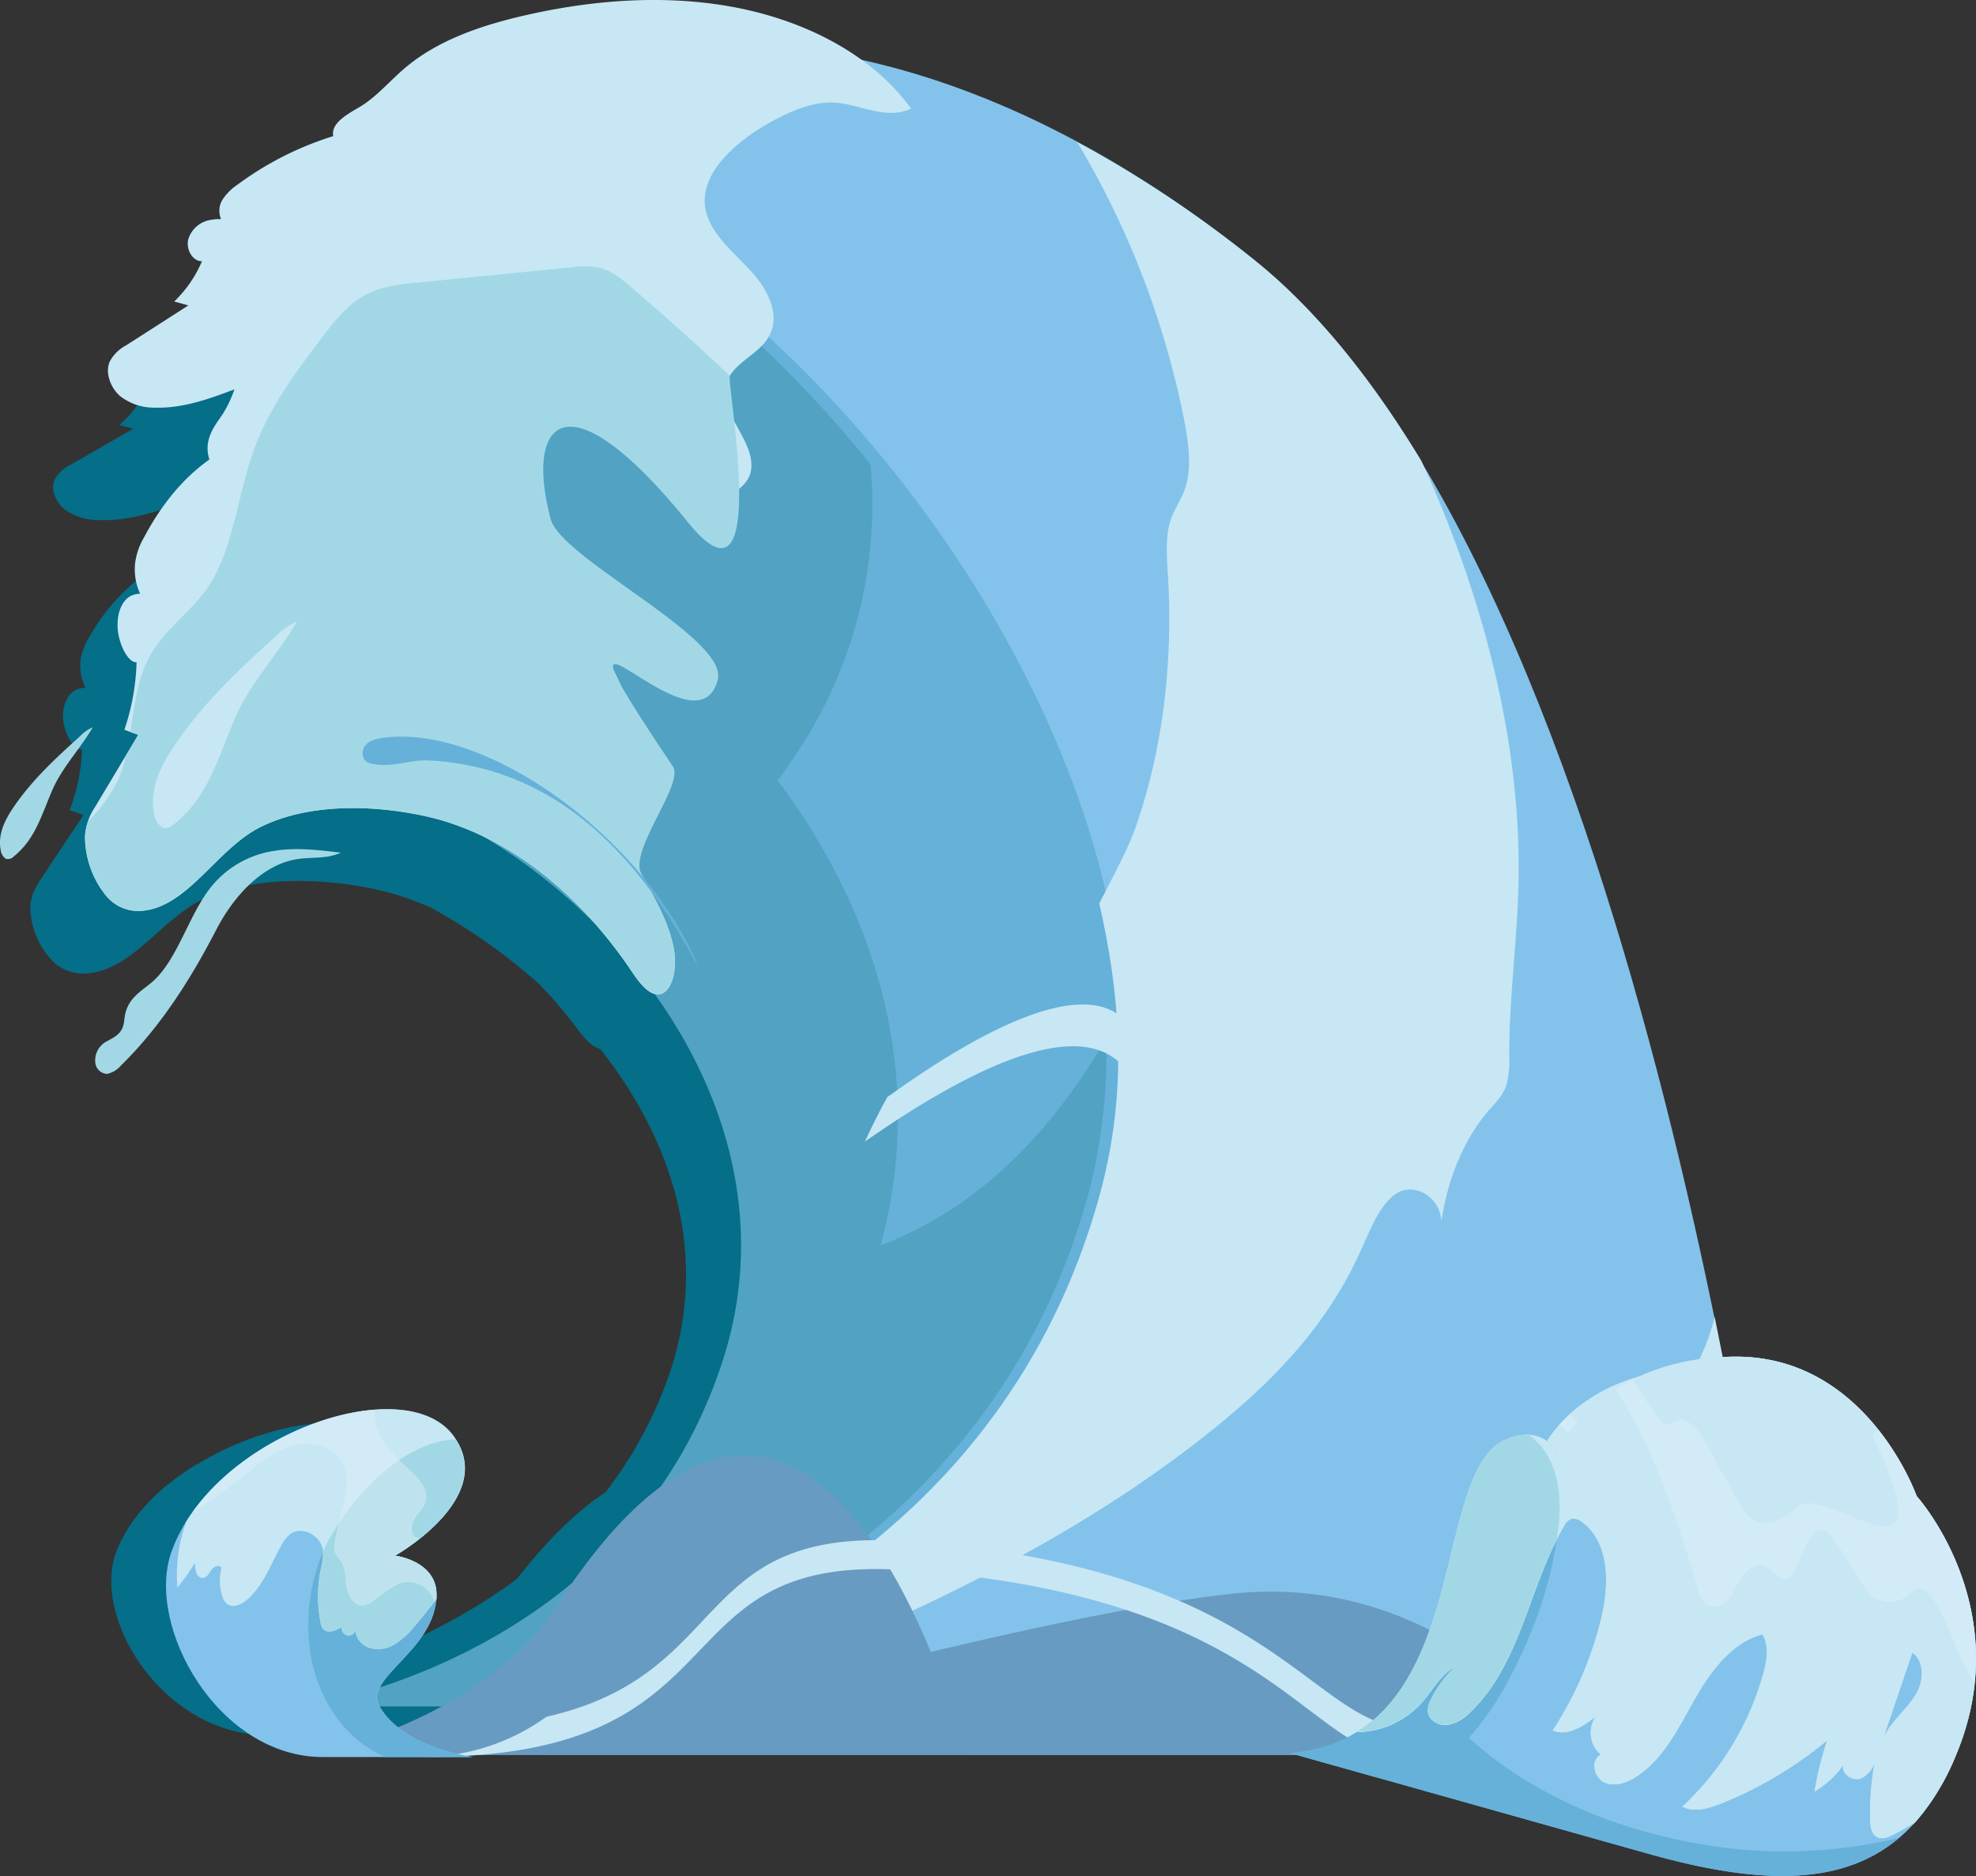 <svg xmlns="http://www.w3.org/2000/svg" viewBox="0 0 392.56 372.78"><rect x="0" y="0" width="392.56" height="372.78" fill="#333333" stroke="none"/><defs><style>.cls-1{isolation:isolate;}.cls-2{fill:#056e88;}.cls-3{fill:#51a2c3;}.cls-4{fill:#65b1d9;}.cls-5{fill:#83c3eb;}.cls-11,.cls-6{fill:#c7e7f4;}.cls-7{fill:#a2d8e5;}.cls-8{fill:#689bc2;}.cls-10,.cls-11,.cls-9{mix-blend-mode:overlay;}.cls-10{fill:#e0f1f8;opacity:0.47;}</style></defs><g class="cls-1"><g id="レイヤー_2" data-name="レイヤー 2"><g id="レイヤー_1-2" data-name="レイヤー 1"><path class="cls-2" d="M6.08,179.37c0,.25-.06.52-.07.8a15.89,15.89,0,0,0,4.12,10.47,8.66,8.66,0,0,0,7,2.8c9.21-.55,15-11.1,23.7-15,9.06-4,21.41-4.21,32.93-1.91a56.66,56.66,0,0,1,11.76,3.79,114.69,114.69,0,0,1,21.5,15.14,84.32,84.32,0,0,1,7,8.11c.68.88,1.36,1.81,2.09,2.61.18.2.36.4.55.58a7.23,7.23,0,0,0,1.15,1,4.48,4.48,0,0,0,.6.35,3.62,3.62,0,0,0,.78.27c14.72,18.56,22.12,41.9,13.31,66a82.67,82.67,0,0,1-12.18,22.11c-5.5,3.63-11.36,9.21-17.56,17.18-13.35,10-27.82,15.65-38.27,18.73,0,0,0,0,0,0a9.9,9.9,0,0,1,1.1-1.51c2.66-3.09,7.74-6.64,9.52-11.55.1-.28.19-.55.26-.83a10.2,10.2,0,0,0,.33-1.75,9.1,9.1,0,0,0,0-.91,5.38,5.38,0,0,0-.08-1.08,5.53,5.53,0,0,0-.66-1.83,5.92,5.92,0,0,0-.53-.75A8.2,8.2,0,0,0,71.7,310a14.6,14.6,0,0,0-2.84-1c-.39-.09-.71-.15-.94-.19l-.36-.05.1-.05h0l.08,0,0,0,.57-.3h0l.39-.23h0l.45-.26,0,0,.17-.1.35-.21h0l.87-.55a41.36,41.36,0,0,0,3.77-2.71c.53-.43,1.06-.89,1.58-1.36l.77-.74c.5-.5,1-1,1.44-1.56.23-.27.45-.55.66-.83a11.25,11.25,0,0,0,2.56-6.43,8.15,8.15,0,0,0-.69-3.38h0c-.14-.32-.3-.64-.48-1h0a9.77,9.77,0,0,0-.66-1h0c-.17-.24-.34-.47-.54-.71a10,10,0,0,0-1-1c-.11-.1-.24-.19-.36-.29s-.48-.39-.74-.58l-.48-.3c-.25-.15-.5-.3-.76-.44a5.77,5.77,0,0,0-.56-.27c-.26-.13-.52-.25-.8-.36l-.62-.23-.86-.28-.66-.18-.93-.22-.69-.13c-.33-.06-.66-.1-1-.15l-.71-.09-1.08-.08-.72,0H65.28l-1.9.09-.39,0c-.53,0-1.05.09-1.59.16l-.8.11c-.4.06-.81.11-1.21.18l-.52.09h0l-.37.07-1.14.22-.81.18-.27.07-1,.24-1,.26-1.08.31-1,.32-.71.23-.09,0a2.67,2.67,0,0,0-.26.09l-1,.36-.93.35-.34.12-.83.33-1,.43-.38.15-.15.06-.54.24-1,.46-1.08.51c-.26.12-.51.26-.77.39-.77.4-1.53.8-2.28,1.23-.28.16-.56.31-.83.48l-.6.36L39,291l-.13.09-.84.52-.85.57-.37.25-.64.44-1,.73-.32.24-.06,0-.41.33c-.33.25-.64.51-1,.77l-.6.5-.21.17-.85.76c-.24.21-.47.43-.71.66l-.09.08-.19.18-.58.57-.65.68c-.28.29-.55.58-.82.88l-.59.7c-.26.3-.52.6-.76.91s-.35.47-.52.7a27.86,27.86,0,0,0-3.66,6.48c-5.13,13.2,9.23,36.6,30.14,36.6H83.17s-.54-.06-1.43-.21q1.17-.06,2.31-.15H246.83l2.41.61,2.16.55,1,.25.28.07,1.59.4.32.08.49.13.54.14.32.08.93.23.37.1,2,.49.49.12.52.14,56.67,14.34h0c1.24.31,2.46.6,3.66.88l1,.22c1,.23,2,.44,3,.64l.65.13c1.17.24,2.32.45,3.45.64l.65.11c1,.16,1.9.31,2.83.44l.67.09c2.23.3,4.37.51,6.44.63l.52,0q3.15.16,6.06,0H346c.94-.05,1.86-.12,2.77-.21h.13a42.76,42.76,0,0,0,5.51-.94l.14,0a35.09,35.09,0,0,0,5-1.64l0,0a30.49,30.49,0,0,0,10.91-7.69l.23-.24c.3-.34.59-.68.88-1l.33-.4c.27-.33.52-.66.78-1l.4-.54.69-1,.45-.68.6-.94.52-.86c.16-.29.33-.57.5-.86l.6-1.13c.13-.24.26-.47.38-.72.32-.63.64-1.28.95-1.95,10.74-23.4-4.06-41.73-7.33-45.37l-.06-.06-.19-.21-.09-.09-.11-.13-.08-.07-.06-.07,0,0s-6-15.48-21.39-22.06a36.74,36.74,0,0,0-3.87-1.39,36.31,36.31,0,0,0-4.23-1,38.88,38.88,0,0,0-7.06-.52c-.67,0-1.33,0-2,.07q-.77-3.52-1.59-7.16c0,.05,0,.1,0,.15-10.83-47.49-29.22-109.38-57.83-152.49l-.4-.82c-8.33-12.37-17.55-23.19-27.75-31.67-.2-.18-.41-.35-.62-.52L242,79.78c-.38-.31-.77-.61-1.16-.91l-.83-.64c-.69-.53-1.39-1-2.09-1.55-1.54-1.1-3.08-2.17-4.6-3.22l-3-2-1.49-1c-25-16.37-48-25.21-68.58-29.29-7.34-4.8-16.43-8-25.95-9.54-13.74-2.21-28-1.12-41.22,1.63-8.64,1.8-17.15,4.44-23.67,9.44-3,2.32-5.58,5.12-8.84,6.86-2.44,1.31-5.79,2.89-5.29,5.24a67,67,0,0,0-19,8.67,10,10,0,0,0-3,2.75A3.45,3.45,0,0,0,33,69.72a9.5,9.5,0,0,0-2.26.18,5.41,5.41,0,0,0-4.26,3.4c-.51,1.78.82,4,2.72,4a22,22,0,0,1-5.51,7.17l2.81.7L14.22,92.24a7.44,7.44,0,0,0-3.3,2.93c-1,2,.18,4.72,2.1,6.18a11.66,11.66,0,0,0,6.86,2c5.46.16,10.57-1.47,15.82-3.26a20.77,20.77,0,0,1-2.44,4.57c-1.55,2-3.78,4.5-2.53,8a40.24,40.24,0,0,0-13.1,14.12A11.54,11.54,0,0,0,16,131.2a9.65,9.65,0,0,0,1,5.46,4.79,4.79,0,0,0-1.91.42c-1.53.73-2.72,2.79-2.56,5.67s2.1,6.33,3.77,6.17A37.51,37.51,0,0,1,13.83,161l1.9.64.86.3-2,3L8,174.87A12.64,12.64,0,0,0,6.4,178l0,.09a5.12,5.12,0,0,0-.15.56l-.06.28C6.14,179.07,6.1,179.22,6.08,179.37Zm58.4,156.35H76.9c-3,1.46-5.93,2.7-8.72,3.75A13.89,13.89,0,0,1,64.48,335.72Z"/><path class="cls-3" d="M271.07,339.06H60.61s63.32-9,82.81-68.19C166.13,202,81.28,138.53,40.7,157.24c0,0,47-54.43,127.73-24C244.53,162,271.07,339.06,271.07,339.06Z"/><path class="cls-3" d="M330.76,339.06H68.61s80.36-11.5,104.87-86.67C201.86,165.31,95,82.07,43.06,104.82c0,0,60.14-68.31,161.69-26.57C298.58,116.82,330.76,339.06,330.76,339.06Z"/><path class="cls-4" d="M154.47,155.07c19.25,25.66,29.79,58.16,20.45,92.45a84.5,84.5,0,0,0,9.56-4.47c18.31-10.14,32.88-28.88,42.5-51.2,9.53-22.12,14.45-47.83,16-74.14.21-3.54.35-7.14.41-10.77-11.47-12.75-24.31-22.79-38.66-28.69A183,183,0,0,0,171.42,68c-.08.83-.14,1.65-.17,2.49-.32,8,1.37,16.26,1.89,24.4a89.06,89.06,0,0,1-11.66,49.63A105.2,105.2,0,0,1,154.47,155.07Z"/><path class="cls-4" d="M350.23,339.06H98.84s91.9-13.64,116.8-99.76C242.72,145.61,131.85,20.48,67.82,30.54c0,0,73.58-62.21,177.37,20.27C324.51,113.83,350.23,339.06,350.23,339.06Z"/><path class="cls-5" d="M353.43,339.06H103s91.56-13.62,116.37-99.58C246.31,146,135.85,21.09,72.06,31.14c0,0,73.3-62.11,176.71,20.18C327.81,114.22,353.43,339.06,353.43,339.06Z"/><path class="cls-6" d="M353.43,339.06s-3.79-33.27-12.79-77.39a40.59,40.59,0,0,1-2.52,7.33c-2.53,5.46-6.24,9.54-9.9,13.54L291,323.25c-3,3.33-7.18,6.79-10.68,3.89-.84-.69-1.56-1.73-2.5-2.09-2.64-1-4.22,3.48-5.77,6.49-2.3,4.45-6.18,6.39-10.24,7.52Z"/><path class="cls-6" d="M240.74,284.22c11.55-9.26,22.58-20.22,29.51-35.53,2-4.33,3.75-9.21,7.06-11.46s8.58.12,9.06,5.37c1.3-8.74,4.69-16.6,9.5-22.07,1.32-1.5,2.78-2.91,3.46-5.11a20.31,20.31,0,0,0,.5-5.79c0-11.66,1.63-23,1.85-34.6.49-26.13-6.27-53-16.45-77-.92-2.18-1.89-4.34-2.87-6.48-9.89-16.32-21-30.23-33.59-40.22A230.39,230.39,0,0,0,214,28.24a172.79,172.79,0,0,1,21.17,54.82c.95,4.79,1.68,10,.23,14.11-.75,2.15-2,3.81-2.79,6-1.18,3.46-.79,7.71-.55,11.73,1,17.52-1.24,34.86-6.61,49.91-1.55,4.37-5.07,10.74-7.06,14.72,4.7,20.78,5.46,39.33-.39,59.59-24.84,86-115.07,100-115.07,100h31.28a490.15,490.15,0,0,0,46.17-18.64C201.74,310.51,222.23,299.08,240.74,284.22Z"/><path class="cls-6" d="M145.2,1.31C131.47-1.15,117.17.07,104,3.12c-8.64,2-17.16,4.93-23.67,10.49-3,2.58-5.59,5.69-8.84,7.62-2.44,1.45-5.79,3.21-5.29,5.82a63.77,63.77,0,0,0-19,9.63,10.45,10.45,0,0,0-3,3,4.21,4.21,0,0,0-.28,3.86,9.55,9.55,0,0,0-2.26.19,5.55,5.55,0,0,0-4.25,3.78c-.51,2,.82,4.42,2.71,4.4a24.13,24.13,0,0,1-5.51,8l2.81.78L25.1,68.6a7.83,7.83,0,0,0-3.31,3.26c-.95,2.26.19,5.24,2.1,6.87A10.88,10.88,0,0,0,30.75,81c5.47.17,10.57-1.64,15.82-3.63a23.5,23.5,0,0,1-2.43,5.08c-1.56,2.24-3.78,5-2.54,8.86-5.16,3.62-9.59,9-13.1,15.68a13.52,13.52,0,0,0-1.66,4.92,11.6,11.6,0,0,0,1,6.07,4.37,4.37,0,0,0-1.91.46c-1.53.81-2.73,3.1-2.56,6.31s2.09,7,3.76,6.84A45.34,45.34,0,0,1,24.71,145c.92.35,1.83.7,2.76,1l-8.58,14.35a11.67,11.67,0,0,0-2,5.89A18.76,18.76,0,0,0,21,177.9,8.27,8.27,0,0,0,28.05,181c9.21-.62,15-12.33,23.7-16.66,9-4.48,21.4-4.67,32.93-2.12,13.07,2.9,28,12.18,40.27,30,1.34,2,2.75,4.12,4.38,5,3.47,1.89,5.54-3.54,4.51-8.86s-3.91-10.09-6.43-14.73-4.93-10.06-4.75-15c.15-4.33,2.31-7.17,2.75-11.38.77-7.48-4-15.94-8.51-21.71s-9.65-11.21-11.74-19.07c-5.18-19.54,8-41.63,32.15-11.67A9.34,9.34,0,0,0,141,98.17c3.58,1.39,7.78-1.58,8.22-4.78s-1.53-6.3-3.14-9.28-2.84-6.47-1.05-9.48c1.59-2.66,5.21-4.28,7.15-6.89,3.48-4.7.33-10.43-3.53-14.46S140.1,45.38,140,40c-.09-6.55,7-12.62,14.39-16.43,3.4-1.75,7.23-3.3,11-3.19,5.32.16,10.31,3.58,15.64,1.22C173.14,10.73,159.67,3.91,145.2,1.31Z"/><path class="cls-7" d="M126.08,57.64c-2-1.76-4.14-3.55-6.43-4.29a14.15,14.15,0,0,0-5.89-.26L83,56.15c-3.62.36-7.31.74-10.54,2.52-3.69,2-6.5,5.74-9.24,9.39C58.3,74.62,53.28,81.34,50.3,89.78c-3.11,8.79-4,19.32-8.83,26.66-3.67,5.56-9.4,8.84-12.34,15.15-1.92,4.09-2.46,9-3.23,13.86l1.57.59L25,150.18a26.39,26.39,0,0,1-1.73,5.17,30.09,30.09,0,0,1-5.78,7.86,10,10,0,0,0-.61,3.07A18.76,18.76,0,0,0,21,177.9,8.27,8.27,0,0,0,28.05,181c9.21-.62,15-12.33,23.7-16.66,9-4.48,21.4-4.67,32.93-2.12,13.07,2.9,28,12.18,40.27,30,1.34,2,2.75,4.12,4.38,5,3.47,1.89,5.54-3.54,4.51-8.86s-3.91-10.09-6.43-14.73,8.58-17.88,6.27-21.33c-29.51-44,4.56-.28,8.91-17.24,2.13-8.27-31.11-24.05-33.19-31.91-5.16-19.5,3.07-29.25,27.26.62C153.41,124.5,144.29,76,145,74.68,138.84,68.83,132.49,63.19,126.08,57.64Z"/><path class="cls-4" d="M138.27,190.89C127,165.74,96.09,143.54,75.71,146.67c-1.82.28-3.75,1.09-3.67,3.16a2,2,0,0,0,.39,1.16,2.4,2.4,0,0,0,1.42.77c4.11.89,7.45-.86,11.39-.65,19.27,1,37,11.66,51.66,37.78.66,1.17,1.37,2.29,2,3.45Z"/><path class="cls-7" d="M53.9,169.17a19.75,19.75,0,0,0-12.59,7.89c-4,5.49-6.27,13.85-11,18-2.11,1.84-4.88,3.19-5.5,6.77-.11.64-.14,1.31-.31,1.92-.49,1.83-2,2.45-3.21,3.13A4.25,4.25,0,0,0,18.92,211a2.47,2.47,0,0,0,2.39,2.39,5.18,5.18,0,0,0,2.82-1.77c7.42-7.27,13.43-16.43,18.78-26.77,3.85-7.45,9.58-13,15.9-14.1,3-.5,6,0,8.89-1.31C63.11,168.87,58.47,168.32,53.9,169.17Z"/><path class="cls-7" d="M15.9,146.29c-4.82,4.37-9.71,8.81-13.51,14.56-1.47,2.23-2.83,5-2.26,8a2.49,2.49,0,0,0,1,1.79,1.61,1.61,0,0,0,1.63-.48c4.21-3.4,5.41-8,7.63-13.16,2-4.59,5.59-8.24,8.05-12.49A7.74,7.74,0,0,0,15.9,146.29Z"/><path class="cls-6" d="M55,126.23C47.55,133,40,139.94,34.1,149c-2.28,3.49-4.39,7.84-3.5,12.57a3.88,3.88,0,0,0,1.61,2.82c.9.42,1.79-.15,2.52-.74,6.53-5.31,8.38-12.51,11.81-20.61,3-7.19,8.63-12.87,12.42-19.5A11.71,11.71,0,0,0,55,126.23Z"/><path class="cls-5" d="M107.67,348.74H330.15s-27.55-46.44-74.82-40.39S107.67,348.74,107.67,348.74Z"/><path class="cls-8" d="M107.67,348.74H313.5s-25.13-36.86-68.91-32.05S107.67,348.74,107.67,348.74Z"/><path class="cls-8" d="M191.92,348.74H61.34s33.91-6.07,49.4-29.87C163.58,237.69,191.92,348.74,191.92,348.74Z"/><g class="cls-9"><path class="cls-6" d="M108.57,341.13c37.29-8.45,28.41-37.77,71.19-34.89,74,5,80.63,37.16,100.57,37.16a62.25,62.25,0,0,0,12.32-1.2c14.42.19,29.32-12.89,29.32-12.89s-12.35,19.83-42.51,19.83c-19.93,0-25.8-32.18-99.8-37.16-49.92-3.36-30.25,37.14-95,37.14A42.36,42.36,0,0,0,108.57,341.13Z"/></g><path class="cls-5" d="M277.54,349.14h56.21c24.92,0,38-6.68,40.41-27.14,2.81-23.71-16.3-35.71-16.3-35.71s-13-18.56-32.39-12.74-21.59,21-21.59,21-3.27-3.59-8,.28C286.09,302.9,303.65,339.17,277.54,349.14Z"/><path class="cls-4" d="M291.86,331.81c9.89,10.2,28.29,15.95,48.6,13.82a73.1,73.1,0,0,0,28.79-9c-6.2,9.18-17.89,12.53-35.5,12.53H277.54C286.49,345.72,290.31,339.21,291.86,331.81Z"/><path class="cls-4" d="M295.89,294.87a7.39,7.39,0,0,1,3.5-1.72c7.79,2.72,10.78,19,6.63,37.12-1.65,7.26-6.16,18.87-15.5,18.87h-13C303.65,339.17,286.09,302.9,295.89,294.87Z"/><path class="cls-6" d="M341.13,312.65c1.48,1.4,1.72,3.65,1.73,5.68a43.39,43.39,0,0,1-6.31,22.57c2,.37,3.9-.83,5.5-2.06a59.53,59.53,0,0,0,12.81-13.46,51.49,51.49,0,0,0,.23,7.95,14,14,0,0,0,3.17-5.25c-.4,1.44,1.92,2.34,3.09,1.4a4.18,4.18,0,0,0,1.3-2.85,40.87,40.87,0,0,0,1.61,8.3c.28,1,.75,2.24,1.8,2.44a2.85,2.85,0,0,0,2.32-1.1c.86-.82,1.69-1.66,2.53-2.5A35.72,35.72,0,0,0,374.16,322c2.81-23.71-16.3-35.71-16.3-35.71s-13-18.56-32.39-12.74-21.59,21-21.59,21-3.27-3.59-8,.28c-8.38,6.87,3.26,34.42-9.57,48.47a13.39,13.39,0,0,0,8.16-6.88c1.1-2.28,1.6-5,3.46-6.68a16.48,16.48,0,0,0-2.25,5.82,3.63,3.63,0,0,0,0,1.88,2.62,2.62,0,0,0,3.39,1.15,6.14,6.14,0,0,0,2.76-2.76c5.42-9.07,3.39-20.64,6-30.87a2.17,2.17,0,0,1,.73-1.34,2,2,0,0,1,1.77,0c4.81,1.87,6.43,7.84,6.64,13a53.66,53.66,0,0,1-2.45,18.45c2.38.29,4.27-1.87,5.68-3.81a4.36,4.36,0,0,0,2.3,5.34c-1.32,1.16-.11,3.6,1.62,3.88s3.38-.9,4.52-2.24c3.15-3.69,4-8.73,5.2-13.44S337,315.13,341.13,312.65Zm22.21,8.4a13.2,13.2,0,0,0-.43,1.61q.36-6.74.71-13.48c2.11.76,2.79,3.51,2.29,5.69S364.08,318.94,363.34,321.05Z"/><path class="cls-6" d="M341.13,312.65c1.48,1.4,1.72,3.65,1.73,5.68a43.39,43.39,0,0,1-6.31,22.57c2,.37,3.9-.83,5.5-2.06a59.53,59.53,0,0,0,12.81-13.46,51.49,51.49,0,0,0,.23,7.95,14,14,0,0,0,3.17-5.25c-.4,1.44,1.92,2.34,3.09,1.4a4.18,4.18,0,0,0,1.3-2.85,40.87,40.87,0,0,0,1.61,8.3c.28,1,.75,2.24,1.8,2.44a2.85,2.85,0,0,0,2.32-1.1c.86-.82,1.69-1.66,2.53-2.5A35.72,35.72,0,0,0,374.16,322c2.81-23.71-16.3-35.71-16.3-35.71s-13-18.56-32.39-12.74-21.59,21-21.59,21-3.27-3.59-8,.28c-8.38,6.87,3.26,34.42-9.57,48.47a13.39,13.39,0,0,0,8.16-6.88c1.1-2.28,1.6-5,3.46-6.68a16.48,16.48,0,0,0-2.25,5.82,3.63,3.63,0,0,0,0,1.88,2.62,2.62,0,0,0,3.39,1.15,6.14,6.14,0,0,0,2.76-2.76c5.42-9.07,3.39-20.64,6-30.87a2.17,2.17,0,0,1,.73-1.34,2,2,0,0,1,1.77,0c4.81,1.87,6.43,7.84,6.64,13a53.66,53.66,0,0,1-2.45,18.45c2.38.29,4.27-1.87,5.68-3.81a4.36,4.36,0,0,0,2.3,5.34c-1.32,1.16-.11,3.6,1.62,3.88s3.38-.9,4.52-2.24c3.15-3.69,4-8.73,5.2-13.44S337,315.13,341.13,312.65Zm22.21,8.4a13.2,13.2,0,0,0-.43,1.61q.36-6.74.71-13.48c2.11.76,2.79,3.51,2.29,5.69S364.08,318.94,363.34,321.05Z"/><path class="cls-7" d="M295.89,294.87a7.82,7.82,0,0,1,3.07-1.63,10.51,10.51,0,0,1,1.17.46c4.1,2,6.53,6.88,7.29,13.51-1.89,9.66-.51,20.24-5.54,28.66a6.14,6.14,0,0,1-2.76,2.76,2.62,2.62,0,0,1-3.39-1.15,3.63,3.63,0,0,1,0-1.88,16.48,16.48,0,0,1,2.25-5.82c-1.86,1.72-2.36,4.4-3.46,6.68a13.39,13.39,0,0,1-8.16,6.88C299.15,329.29,287.51,301.74,295.89,294.87Z"/><path class="cls-10" d="M309.82,283.11a26.53,26.53,0,0,1,2.11-2.15,63.4,63.4,0,0,0,5.64,4.76,1.52,1.52,0,0,0,1,.4c.49-.06.79-.54,1.17-.86,1.47-1.23,3.62.2,5,1.56l7.11,7.17c1.14,1.14,2.42,2.36,4,2.46,2.29.15,4-2,5.28-3.91,2.8-4.28,26.17,7.62,7.85-13.17-.28-.32.4-.76.57-1.15a38.6,38.6,0,0,1,8.26,8.07s13.16,8.28,16,24.67c-3.85-2.93-6.09-8.07-10.18-10.88a2.27,2.27,0,0,0-1.29-.51c-1.15,0-1.63,1.44-2.42,2.28a4.68,4.68,0,0,1-4.21,1c-1.48-.26-8.34-7.68-9.84-7.68-3.46,0-1.37,9.78-4.63,8.61-1-.35-1.88-1.06-2.92-1-1.27.07-2.18,1.29-2.58,2.5a30.74,30.74,0,0,1-1,3.68c-.54,1.15-1.81,2.14-3,1.74a3.65,3.65,0,0,1-1.75-1.72C324.18,299.66,318,290.31,309.82,283.11Z"/><path class="cls-5" d="M94,349.14H64.16c-20.9,0-35.26-26-30.14-40.66C42.09,285.39,80.08,272.06,90,285.2c9.22,12.28-11.51,23.92-11.51,23.92s8.27,1,8.24,7.78c-.05,11-14.56,16.48-11.35,22.12C80.09,347.35,94,349.14,94,349.14Z"/><path class="cls-4" d="M61.26,321.56c.66-17.61,13.66-33,29-34.38.28,0,.56,0,.84-.06,5.9,11.55-12.7,22-12.7,22s8.27,1,8.24,7.78c-.05,11-14.56,16.48-11.35,22.12C80.09,347.35,94,349.14,94,349.14H76.52C67.07,345,60.77,334.48,61.26,321.56Z"/><path class="cls-6" d="M44,311.59c-.31-.74-1.47-.37-1.95.28s-.84,1.53-1.63,1.67c-1.29.21-1.76-1.65-1.67-3a49,49,0,0,1-3.51,4.94A31.37,31.37,0,0,1,37,302.37c11.88-19.21,44-29.1,53-17.17,9.22,12.28-11.51,23.92-11.51,23.92s8.27,1,8.24,7.78c0,.28,0,.56,0,.84-1.38,1.8-2.8,3.58-4.27,5.3a16.56,16.56,0,0,1-3.94,3.63,6.24,6.24,0,0,1-5.15.76A4.07,4.07,0,0,1,70.59,324a1.46,1.46,0,0,1-1.28,1,1.48,1.48,0,0,1-1.42-1.7c-1.17.75-2.91,1.41-3.76.31a2.67,2.67,0,0,1-.43-1.15,26.9,26.9,0,0,1,0-10.54,12,12,0,0,0,.44-3.93c-.39-2.81-4-4.82-6.36-3.23a6.73,6.73,0,0,0-1.93,2.39c-2.09,3.75-3.56,8-6.85,10.8-1.11.94-2.83,1.64-3.95.71a3.1,3.1,0,0,1-.86-1.41A9.85,9.85,0,0,1,44,311.59Z"/><path class="cls-7" d="M63.71,312a12.57,12.57,0,0,0,.44-3.84C70.89,295,81.43,286.36,90.48,286c7.8,12-12,23.13-12,23.13s8.27,1,8.24,7.78c0,.28,0,.56,0,.84-1.38,1.8-2.8,3.58-4.27,5.3a16.56,16.56,0,0,1-3.94,3.63,6.24,6.24,0,0,1-5.15.76A4.07,4.07,0,0,1,70.59,324a1.46,1.46,0,0,1-1.28,1,1.48,1.48,0,0,1-1.42-1.7c-1.17.75-2.91,1.41-3.76.31a2.67,2.67,0,0,1-.43-1.15A26.9,26.9,0,0,1,63.71,312Z"/><path class="cls-11" d="M226.1,217.23c-6.25-18.95-32.55-5.6-54.28,9.62,1.5-3.26,3-6.24,4.45-8.85,19.55-14.07,44.46-27.58,50.21-10.18,0,0,21.89-2.48,35.71,11.89-.12,2.26-.22,4.53-.32,6.8C246.37,214.94,226.1,217.23,226.1,217.23Z"/><path class="cls-10" d="M74.51,280.11a10.42,10.42,0,0,0,0,1.58c.37,4.29,3.8,7.59,7,10.51,1.77,1.64,3.69,3.8,3.07,6.12-.35,1.29-1.41,2.25-2.13,3.37s-1,2.81,0,3.65a2.24,2.24,0,0,0,.89.4,41.72,41.72,0,0,1-4.91,3.38s8.27,1,8.24,7.78c0,.28,0,.56,0,.84l-.44.57a5.24,5.24,0,0,0-8.08-3,34.16,34.16,0,0,0-4,2.82,4.16,4.16,0,0,1-1.88.9c-1.8.2-3.09-1.78-3.41-3.57s-.17-3.75-1.17-5.27a11.22,11.22,0,0,1-1.12-1.63,4.53,4.53,0,0,1,0-2.58c.37-1.82.78-3.62,1.24-5.42.87-3.4,1.86-7.23.06-10.24-1.93-3.23-6.45-4.05-10-3s-6.54,3.65-9.49,6a113.15,113.15,0,0,1-10.12,7.14C46.48,288.84,62.16,281,74.51,280.11Z"/><path class="cls-5" d="M256.42,348.38l71.32,20.05c31.63,8.88,50.61,5.07,61-20,12-29.09-7.95-51.14-7.95-51.14s-9.9-28.18-36.56-27.71-34.9,19-34.9,19-2.86-5.72-10.24-2.5C283.77,292.75,293.11,345,256.42,348.38Z"/><path class="cls-4" d="M280.77,331.49c8.92,16.47,30.21,30.34,56.74,34.88a96.4,96.4,0,0,0,39.76-1.18c-11.14,9.44-27.17,9.52-49.53,3.24l-71.32-20.05C269,347.23,276.16,340.33,280.77,331.49Z"/><path class="cls-4" d="M299.06,286.05a9.71,9.71,0,0,1,5.05-.92c8.93,6.22,6.91,27.92-4.81,49.46-4.7,8.63-14.56,21.75-26.41,18.42l-16.47-4.63C293.11,345,283.77,292.75,299.06,286.05Z"/><path class="cls-6" d="M350.13,324.75c1.38,2.31.89,5.25.17,7.83A57.11,57.11,0,0,1,334.24,359c2.38,1.19,5.25.35,7.72-.64A79,79,0,0,0,363,345.81,69.56,69.56,0,0,0,360.47,356a18.45,18.45,0,0,0,5.9-5.53c-1,1.69,1.6,3.65,3.41,2.88a5.5,5.5,0,0,0,2.68-3.15,53.5,53.5,0,0,0-.92,11.11c0,1.41.14,3.11,1.4,3.74,1.06.52,2.31,0,3.35-.57,1.38-.73,2.74-1.51,4.09-2.28a46.76,46.76,0,0,0,8.33-13.77c12-29.09-7.95-51.14-7.95-51.14s-9.9-28.18-36.56-27.71-34.9,19-34.9,19-2.86-5.72-10.24-2.5c-13.08,5.73-8.14,44.84-29.42,58.1a17.62,17.62,0,0,0,12.8-5.82c2.21-2.5,3.81-5.72,6.77-7.25a22,22,0,0,0-4.93,6.59,4.64,4.64,0,0,0-.61,2.4c.17,1.74,2.14,2.86,3.88,2.67a8.09,8.09,0,0,0,4.49-2.51c10.11-9.58,11.67-25,18.67-37a2.87,2.87,0,0,1,1.41-1.44,2.64,2.64,0,0,1,2.24.66c5.43,4.08,5.36,12.24,3.8,18.85a71,71,0,0,1-9.69,22.53c2.91,1.23,6.08-.84,8.56-2.79a5.71,5.71,0,0,0,1,7.58c-2.08,1-1.42,4.54.68,5.51s4.6.06,6.53-1.23c5.31-3.55,8.24-9.63,11.39-15.2S344,326.41,350.13,324.75Zm25.19,18.59a18.14,18.14,0,0,0-1.13,1.89q2.87-8.43,5.72-16.85c2.4,1.71,2.29,5.44.87,8S377,340.92,375.32,343.34Z"/><path class="cls-6" d="M350.13,324.75c1.38,2.31.89,5.25.17,7.83A57.11,57.11,0,0,1,334.24,359c2.38,1.19,5.25.35,7.72-.64A79,79,0,0,0,363,345.81,69.56,69.56,0,0,0,360.47,356a18.45,18.45,0,0,0,5.9-5.53c-1,1.69,1.6,3.65,3.41,2.88a5.5,5.5,0,0,0,2.68-3.15,53.5,53.5,0,0,0-.92,11.11c0,1.41.14,3.11,1.4,3.74,1.06.52,2.31,0,3.35-.57,1.38-.73,2.74-1.51,4.09-2.28a46.76,46.76,0,0,0,8.33-13.77c12-29.09-7.95-51.14-7.95-51.14s-9.9-28.18-36.56-27.71-34.9,19-34.9,19-2.86-5.72-10.24-2.5c-13.08,5.73-8.14,44.84-29.42,58.1a17.62,17.62,0,0,0,12.8-5.82c2.21-2.5,3.81-5.72,6.77-7.25a22,22,0,0,0-4.93,6.59,4.64,4.64,0,0,0-.61,2.4c.17,1.74,2.14,2.86,3.88,2.67a8.09,8.09,0,0,0,4.49-2.51c10.11-9.58,11.67-25,18.67-37a2.87,2.87,0,0,1,1.41-1.44,2.64,2.64,0,0,1,2.24.66c5.43,4.08,5.36,12.24,3.8,18.85a71,71,0,0,1-9.69,22.53c2.91,1.23,6.08-.84,8.56-2.79a5.71,5.71,0,0,0,1,7.58c-2.08,1-1.42,4.54.68,5.51s4.6.06,6.53-1.23c5.31-3.55,8.24-9.63,11.39-15.2S344,326.41,350.13,324.75Zm25.19,18.59a18.14,18.14,0,0,0-1.13,1.89q2.87-8.43,5.72-16.85c2.4,1.71,2.29,5.44.87,8S377,340.92,375.32,343.34Z"/><path class="cls-7" d="M299.06,286.05a10.31,10.31,0,0,1,4.48-1,12.71,12.71,0,0,1,1.32,1c4.5,4,5.84,11.06,4.44,19.75-5.85,11.58-7.87,25.5-17.26,34.4a8.09,8.09,0,0,1-4.49,2.51c-1.74.19-3.71-.93-3.88-2.67a4.64,4.64,0,0,1,.61-2.4,22,22,0,0,1,4.93-6.59c-3,1.53-4.56,4.75-6.77,7.25a17.62,17.62,0,0,1-12.8,5.82C290.92,330.89,286,291.78,299.06,286.05Z"/><path class="cls-10" d="M320.93,276.11a37,37,0,0,1,3.44-2,89.52,89.52,0,0,0,5.46,8.05,2.09,2.09,0,0,0,1.18.88c.64.09,1.19-.41,1.78-.68,2.31-1,4.53,1.55,5.76,3.76L345,297.76c1,1.86,2.24,3.87,4.25,4.57,2.86,1,5.81-1.08,8.1-3.07,5.08-4.44,30.48,19,14.66-13.92-.25-.51.78-.82,1.13-1.25a51.06,51.06,0,0,1,7.6,13.17s13.75,15.22,11.54,37c-3.84-5.09-4.84-12.41-9-17.44a3,3,0,0,0-1.44-1.1c-1.47-.37-2.59,1.25-3.89,2-1.69,1-3.9.57-5.69-.28s-7.84-12.72-9.74-13.26c-4.39-1.23-5.24,11.92-8.95,9.28-1.11-.79-2-2-3.34-2.32-1.64-.37-3.23.85-4.17,2.24s-1.48,3-2.58,4.31-3.06,2.08-4.45,1.14a4.78,4.78,0,0,1-1.61-2.81C333.26,302.22,328.8,288.17,320.93,276.11Z"/></g></g></g></svg>